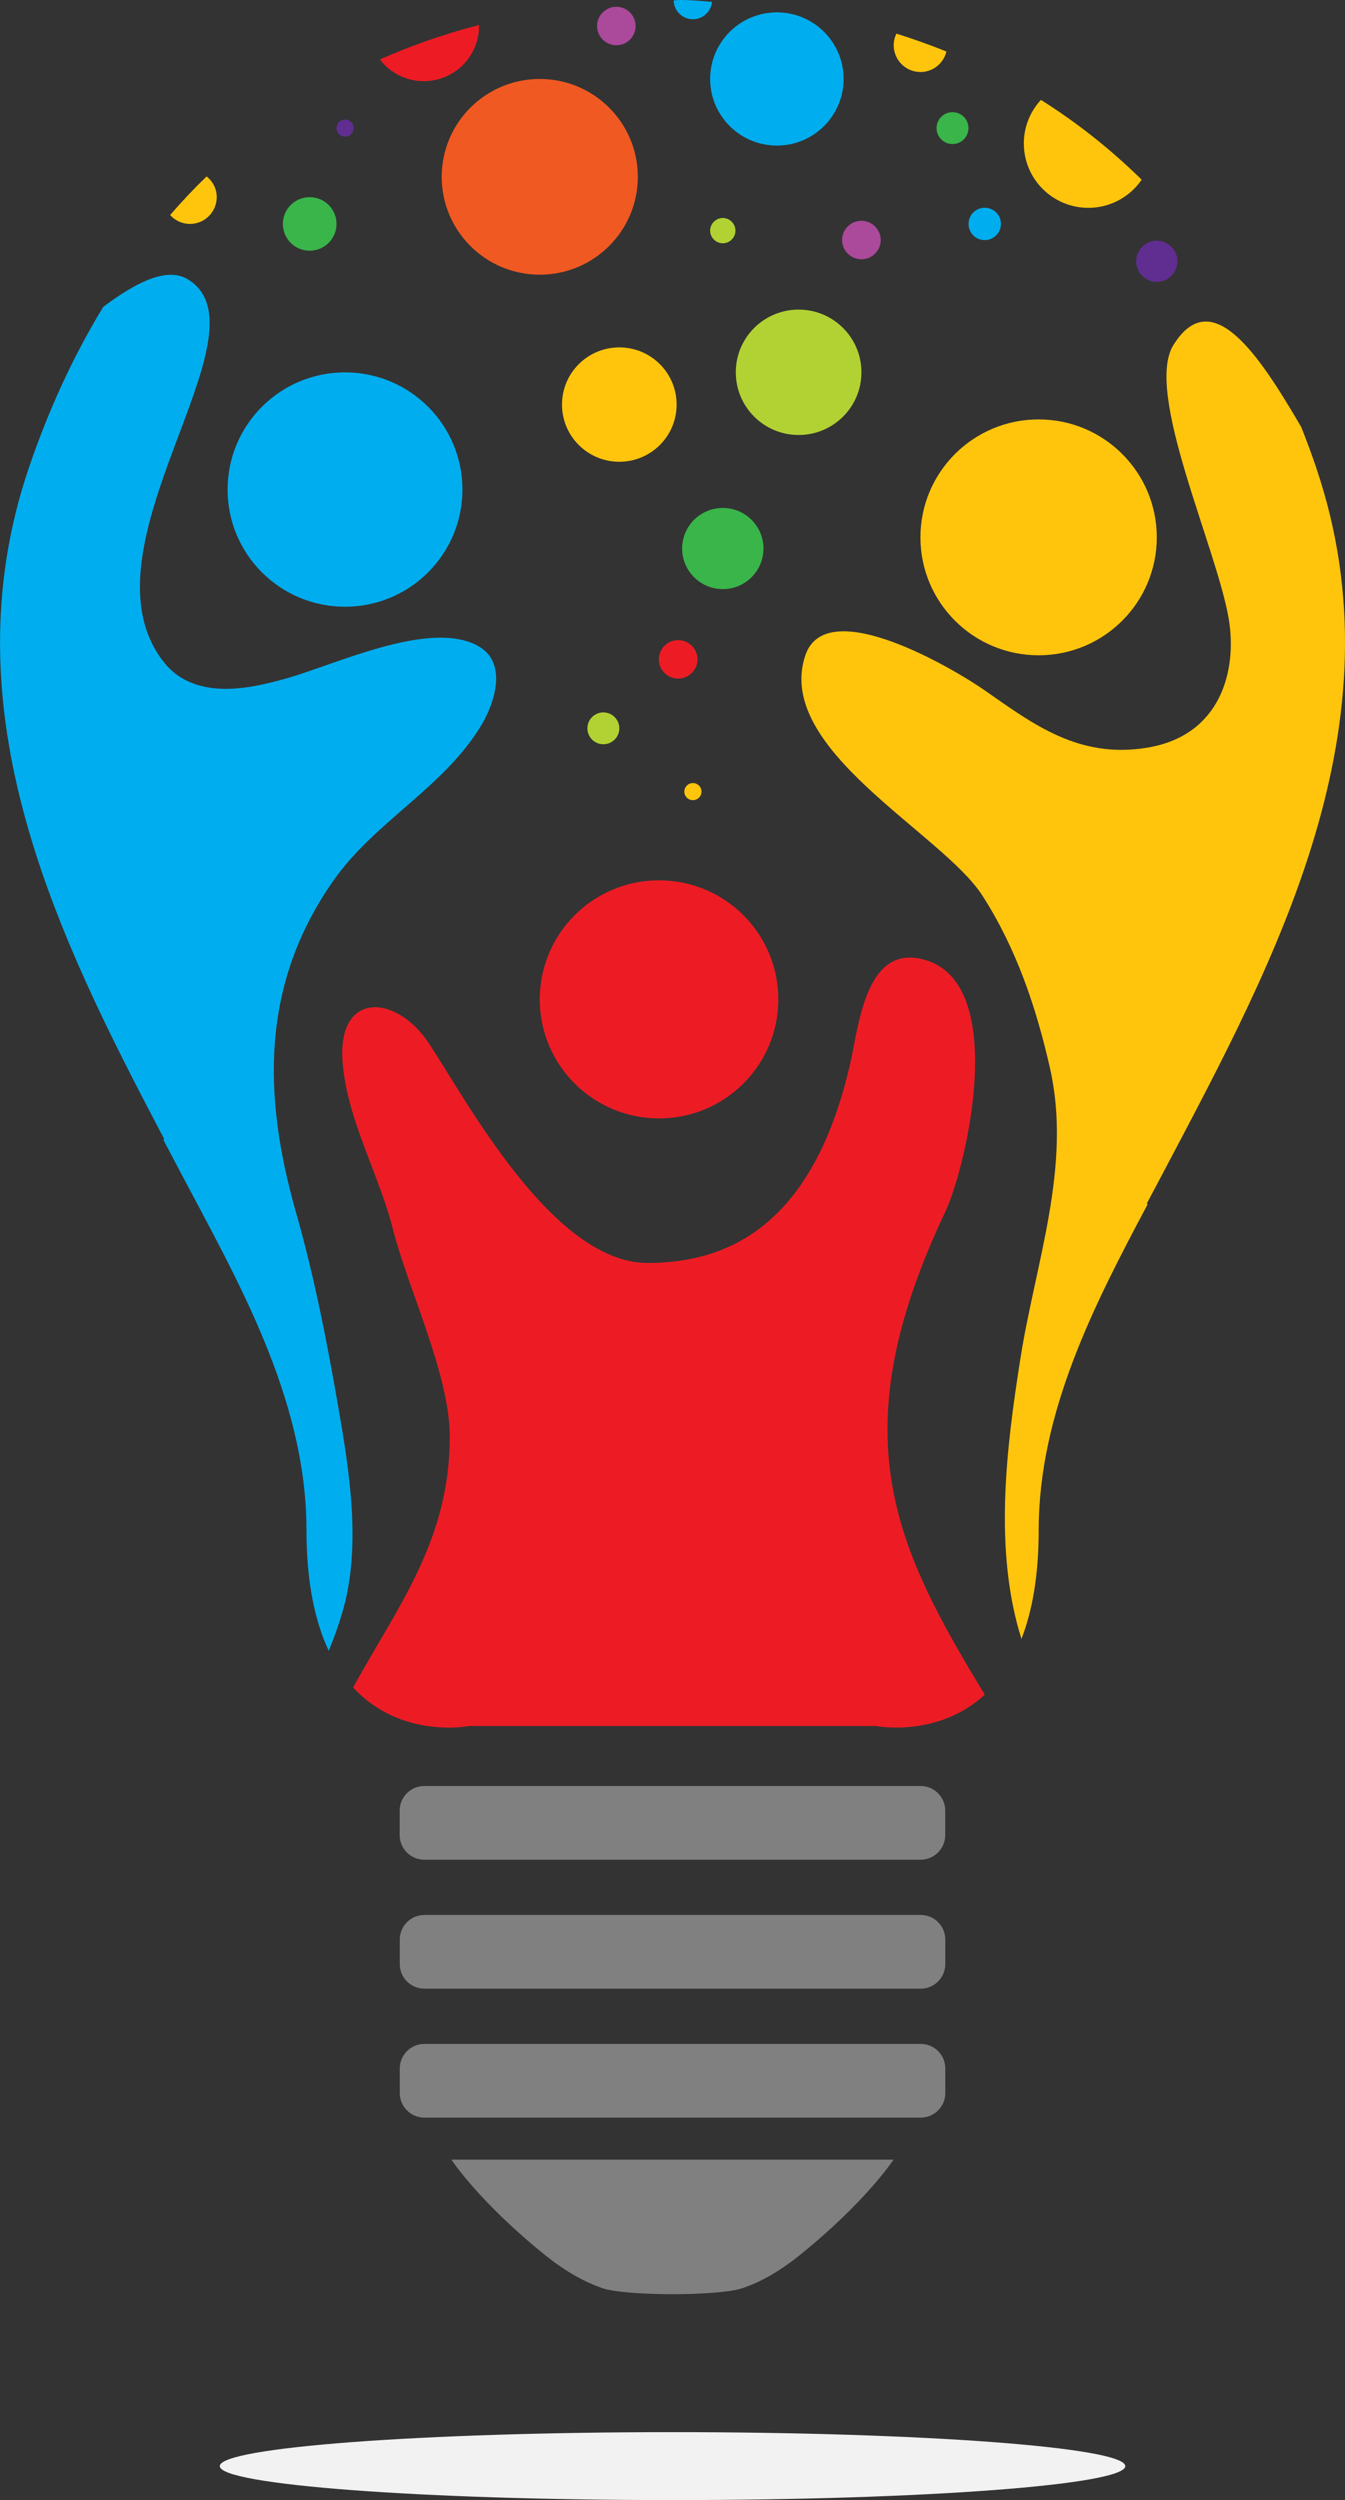 <svg width="226" height="420" viewBox="0 0 226 420" fill="none" xmlns="http://www.w3.org/2000/svg">
<rect x="0" y="0" width="226" height="420" fill="#333333" stroke="none"/>
<g clip-path="url(#clip0_14_1069)">
<path d="M113.007 420.014C155.022 420.014 189.082 417.459 189.082 414.306C189.082 411.154 155.022 408.598 113.007 408.598C70.992 408.598 36.932 411.154 36.932 414.306C36.932 417.459 70.992 420.014 113.007 420.014Z" fill="#F2F2F2"/>
<path d="M71.296 300.047H154.689C156.972 300.047 158.826 301.897 158.826 304.175V308.303C158.826 310.58 156.972 312.431 154.689 312.431H71.296C69.014 312.431 67.159 310.58 67.159 308.303V304.175C67.159 301.897 69.014 300.047 71.296 300.047Z" fill="#808080"/>
<path d="M71.31 321.711H154.703C156.986 321.711 158.84 323.562 158.84 325.839V329.967C158.84 332.245 156.986 334.095 154.703 334.095H71.31C69.028 334.095 67.174 332.245 67.174 329.967V325.839C67.174 323.562 69.028 321.711 71.31 321.711Z" fill="#808080"/>
<path d="M71.31 343.376H154.703C156.986 343.376 158.84 345.227 158.84 347.504V351.632C158.84 353.91 156.986 355.76 154.703 355.76H71.31C69.028 355.76 67.174 353.91 67.174 351.632V347.504C67.174 345.227 69.028 343.376 71.31 343.376Z" fill="#808080"/>
<path d="M114.861 362.82H75.847C75.847 362.82 80.497 369.923 91.638 378.891C95.247 381.795 98.471 383.46 101.181 384.4C105.147 385.766 120.838 385.766 124.804 384.4C127.514 383.474 130.738 381.795 134.347 378.891C145.488 369.923 150.139 362.82 150.139 362.82H114.847H114.861Z" fill="#808080"/>
<path d="M165.474 284.702C157.499 292.018 147.172 289.969 147.172 289.969H78.842C78.842 289.969 67.416 292.246 59.328 283.492C67.102 269.485 75.576 258.568 75.576 241.358C75.576 230.939 68.572 216.562 66.018 206.47C63.65 197.16 58.258 187.965 57.559 178.328C56.703 166.471 66.589 166.941 72.138 175.382C78.4 184.89 92.908 212.178 108.813 212.178C123.235 212.178 136.958 204.975 142.935 178.343C144.29 172.307 145.46 159.51 154.233 160.991C170.024 163.653 162.435 195.993 158.812 203.637C141.195 240.888 150.139 259.507 165.474 284.702Z" fill="#ED1C24"/>
<path d="M57.973 62.56C47.074 62.56 38.244 71.371 38.244 82.246C38.244 93.121 47.074 101.932 57.973 101.932C68.871 101.932 77.701 93.121 77.701 82.246C77.701 71.371 68.871 62.56 57.973 62.56Z" fill="#00AEEF"/>
<path d="M174.517 70.46C163.548 70.46 154.661 79.328 154.661 90.275C154.661 101.221 163.548 110.089 174.517 110.089C185.487 110.089 194.374 101.221 194.374 90.275C194.374 79.328 185.487 70.46 174.517 70.46Z" fill="#FFC50C"/>
<path d="M110.739 147.895C99.669 147.895 90.697 156.849 90.697 167.895C90.697 178.94 99.669 187.894 110.739 187.894C121.808 187.894 130.781 178.94 130.781 167.895C130.781 156.849 121.808 147.895 110.739 147.895Z" fill="#ED1C24"/>
<path d="M101.381 125.035C102.862 125.035 104.063 123.837 104.063 122.359C104.063 120.881 102.862 119.683 101.381 119.683C99.9 119.683 98.699 120.881 98.699 122.359C98.699 123.837 99.9 125.035 101.381 125.035Z" fill="#B2D234"/>
<path d="M160.053 24.198C161.536 24.198 162.735 23.003 162.735 21.522C162.735 20.042 161.536 18.846 160.053 18.846C158.569 18.846 157.371 20.042 157.371 21.522C157.371 23.003 158.569 24.198 160.053 24.198Z" fill="#39B54A"/>
<path d="M121.452 98.972C125.232 98.972 128.285 95.911 128.285 92.153C128.285 88.396 125.232 85.335 121.452 85.335C117.672 85.335 114.619 88.396 114.619 92.153C114.619 95.911 117.686 98.972 121.452 98.972Z" fill="#39B54A"/>
<path d="M94.434 67.969C94.434 73.278 98.742 77.577 104.063 77.577C109.384 77.577 113.692 73.278 113.692 67.969C113.692 62.66 109.384 58.361 104.063 58.361C98.742 58.361 94.434 62.66 94.434 67.969Z" fill="#FFC50C"/>
<path d="M134.191 52.013C128.356 52.013 123.635 56.724 123.635 62.546C123.635 68.368 128.356 73.079 134.191 73.079C140.025 73.079 144.747 68.368 144.747 62.546C144.747 56.724 140.025 52.013 134.191 52.013Z" fill="#B2D234"/>
<path d="M107.173 29.707C107.173 20.625 99.798 13.266 90.697 13.266C81.596 13.266 74.221 20.625 74.221 29.707C74.221 38.789 81.596 46.148 90.697 46.148C99.798 46.148 107.173 38.789 107.173 29.707Z" fill="#F15922"/>
<path d="M130.539 24.455C136.73 24.455 141.751 19.444 141.751 13.266C141.751 7.089 136.73 2.078 130.539 2.078C124.348 2.078 119.326 7.089 119.326 13.266C119.326 19.444 124.348 24.455 130.539 24.455Z" fill="#00AEEF"/>
<path d="M165.459 40.34C166.957 40.34 168.184 39.13 168.184 37.621C168.184 36.112 166.971 34.903 165.459 34.903C163.947 34.903 162.749 36.112 162.749 37.621C162.749 39.13 163.962 40.34 165.459 40.34Z" fill="#00AEEF"/>
<path d="M52.038 42.119C54.521 42.119 56.546 40.112 56.546 37.621C56.546 35.13 54.535 33.123 52.038 33.123C49.542 33.123 47.531 35.13 47.531 37.621C47.531 40.112 49.542 42.119 52.038 42.119Z" fill="#39B54A"/>
<path d="M31.911 37.621C34.393 37.621 36.418 35.614 36.418 33.123C36.418 31.7 35.748 30.462 34.721 29.636C32.595 31.686 30.555 33.849 28.587 36.127C29.414 37.038 30.598 37.621 31.925 37.621H31.911Z" fill="#FFC50C"/>
<path d="M154.661 12.099C156.786 12.099 158.555 10.633 159.026 8.654C156.273 7.544 153.477 6.548 150.624 5.651C150.338 6.234 150.167 6.904 150.167 7.601C150.167 10.078 152.179 12.099 154.675 12.099H154.661Z" fill="#FFC50C"/>
<path d="M121.452 40.867C122.622 40.867 123.577 39.913 123.577 38.746C123.577 37.579 122.622 36.625 121.452 36.625C120.282 36.625 119.326 37.579 119.326 38.746C119.326 39.913 120.282 40.867 121.452 40.867Z" fill="#B2D234"/>
<path d="M114.99 132.992C114.99 133.789 115.632 134.43 116.431 134.43C117.23 134.43 117.872 133.789 117.872 132.992C117.872 132.195 117.23 131.554 116.431 131.554C115.632 131.554 114.99 132.195 114.99 132.992Z" fill="#FFC50C"/>
<path d="M57.987 22.96C58.786 22.96 59.428 22.32 59.428 21.522C59.428 20.725 58.786 20.085 57.987 20.085C57.188 20.085 56.546 20.725 56.546 21.522C56.546 22.32 57.188 22.96 57.987 22.96Z" fill="#602D91"/>
<path d="M190.908 43.899C190.908 45.806 192.463 47.358 194.375 47.358C196.286 47.358 197.841 45.806 197.841 43.899C197.841 41.992 196.286 40.44 194.375 40.44C192.463 40.44 190.908 41.992 190.908 43.899Z" fill="#602D91"/>
<path d="M110.71 110.772C110.71 112.566 112.165 114.003 113.949 114.003C115.732 114.003 117.201 112.551 117.201 110.772C117.201 108.993 115.746 107.541 113.949 107.541C112.151 107.541 110.71 108.993 110.71 110.772Z" fill="#ED1C24"/>
<path d="M144.747 37.095C142.949 37.095 141.494 38.547 141.494 40.326C141.494 42.105 142.949 43.557 144.747 43.557C146.544 43.557 147.985 42.105 147.985 40.326C147.985 38.547 146.53 37.095 144.747 37.095Z" fill="#AB499B"/>
<path d="M116.431 3.231C118.114 3.231 119.483 1.95 119.64 0.313C116.416 0.028 113.877 -0.114 113.192 0.1C113.249 1.836 114.676 3.231 116.431 3.231Z" fill="#00AEEF"/>
<path d="M103.564 7.601C105.361 7.601 106.802 6.149 106.802 4.37C106.802 2.591 105.347 1.139 103.564 1.139C101.78 1.139 100.325 2.591 100.325 4.37C100.325 6.149 101.78 7.601 103.564 7.601Z" fill="#AB499B"/>
<path d="M182.877 34.917C186.6 34.917 189.881 33.038 191.835 30.191C186.6 25.052 180.951 20.583 174.903 16.782C173.134 18.704 172.035 21.266 172.035 24.099C172.035 30.077 176.885 34.917 182.877 34.917Z" fill="#FFC50C"/>
<path d="M71.211 13.636C76.332 13.636 80.497 9.494 80.497 4.37C80.497 4.313 80.497 4.256 80.497 4.199C74.734 5.694 69.171 7.615 63.836 9.992C65.533 12.213 68.201 13.636 71.211 13.636Z" fill="#ED1C24"/>
<path d="M80.24 108.466C71.967 104.039 55.976 111.854 47.716 114.089C43.023 115.355 32.952 118.145 27.503 111.213C12.453 92.04 45.848 55.77 31.597 46.945C27.988 44.71 22.624 47.614 17.36 51.543C12.453 59.585 8.259 68.581 4.864 78.545C-9.087 119.583 9.686 157.375 27.588 191.353L27.446 191.481C28.387 193.26 29.329 195.04 30.256 196.805C39.742 214.797 51.496 234.867 51.496 257.045C51.496 265.97 52.98 272.517 55.234 277.329C56.047 275.393 56.817 273.258 57.516 270.909C60.812 259.806 58.686 246.967 56.746 235.835C54.877 225.046 52.752 214.284 49.756 203.751C44.136 184.079 43.779 165.332 56.09 147.853C63.065 137.931 74.634 132.294 80.939 121.732C83.108 118.088 85.39 111.227 80.255 108.494L80.24 108.466Z" fill="#00AEEF"/>
<path d="M221.15 78.517C220.365 76.211 219.524 73.962 218.653 71.755C211.621 59.713 203.647 47.557 197.17 57.962C192.235 65.905 204.417 91.94 206.457 103.925C207.912 112.466 205.273 123.611 192.634 125.633C181.279 127.44 173.747 121.775 165.445 115.968C160.509 112.523 138.869 99.584 135.317 110.103C130.011 125.832 158.284 139.91 165.06 150.443C170.766 159.311 174.09 169.161 176.415 179.382C180.166 195.908 173.975 212.121 171.436 228.377C169.068 243.465 166.957 260.475 171.636 275.336C173.419 270.752 174.532 264.788 174.532 257.045C174.532 237.116 184.032 218.896 192.819 202.356L192.705 202.171C193.747 200.207 194.788 198.271 195.787 196.363C214.388 161.105 235.786 121.619 221.15 78.545V78.517Z" fill="#FFC50C"/>
</g>
<defs>
<clipPath id="clip0_14_1069">
<rect width="226" height="420" fill="white"/>
</clipPath>
</defs>
</svg>

